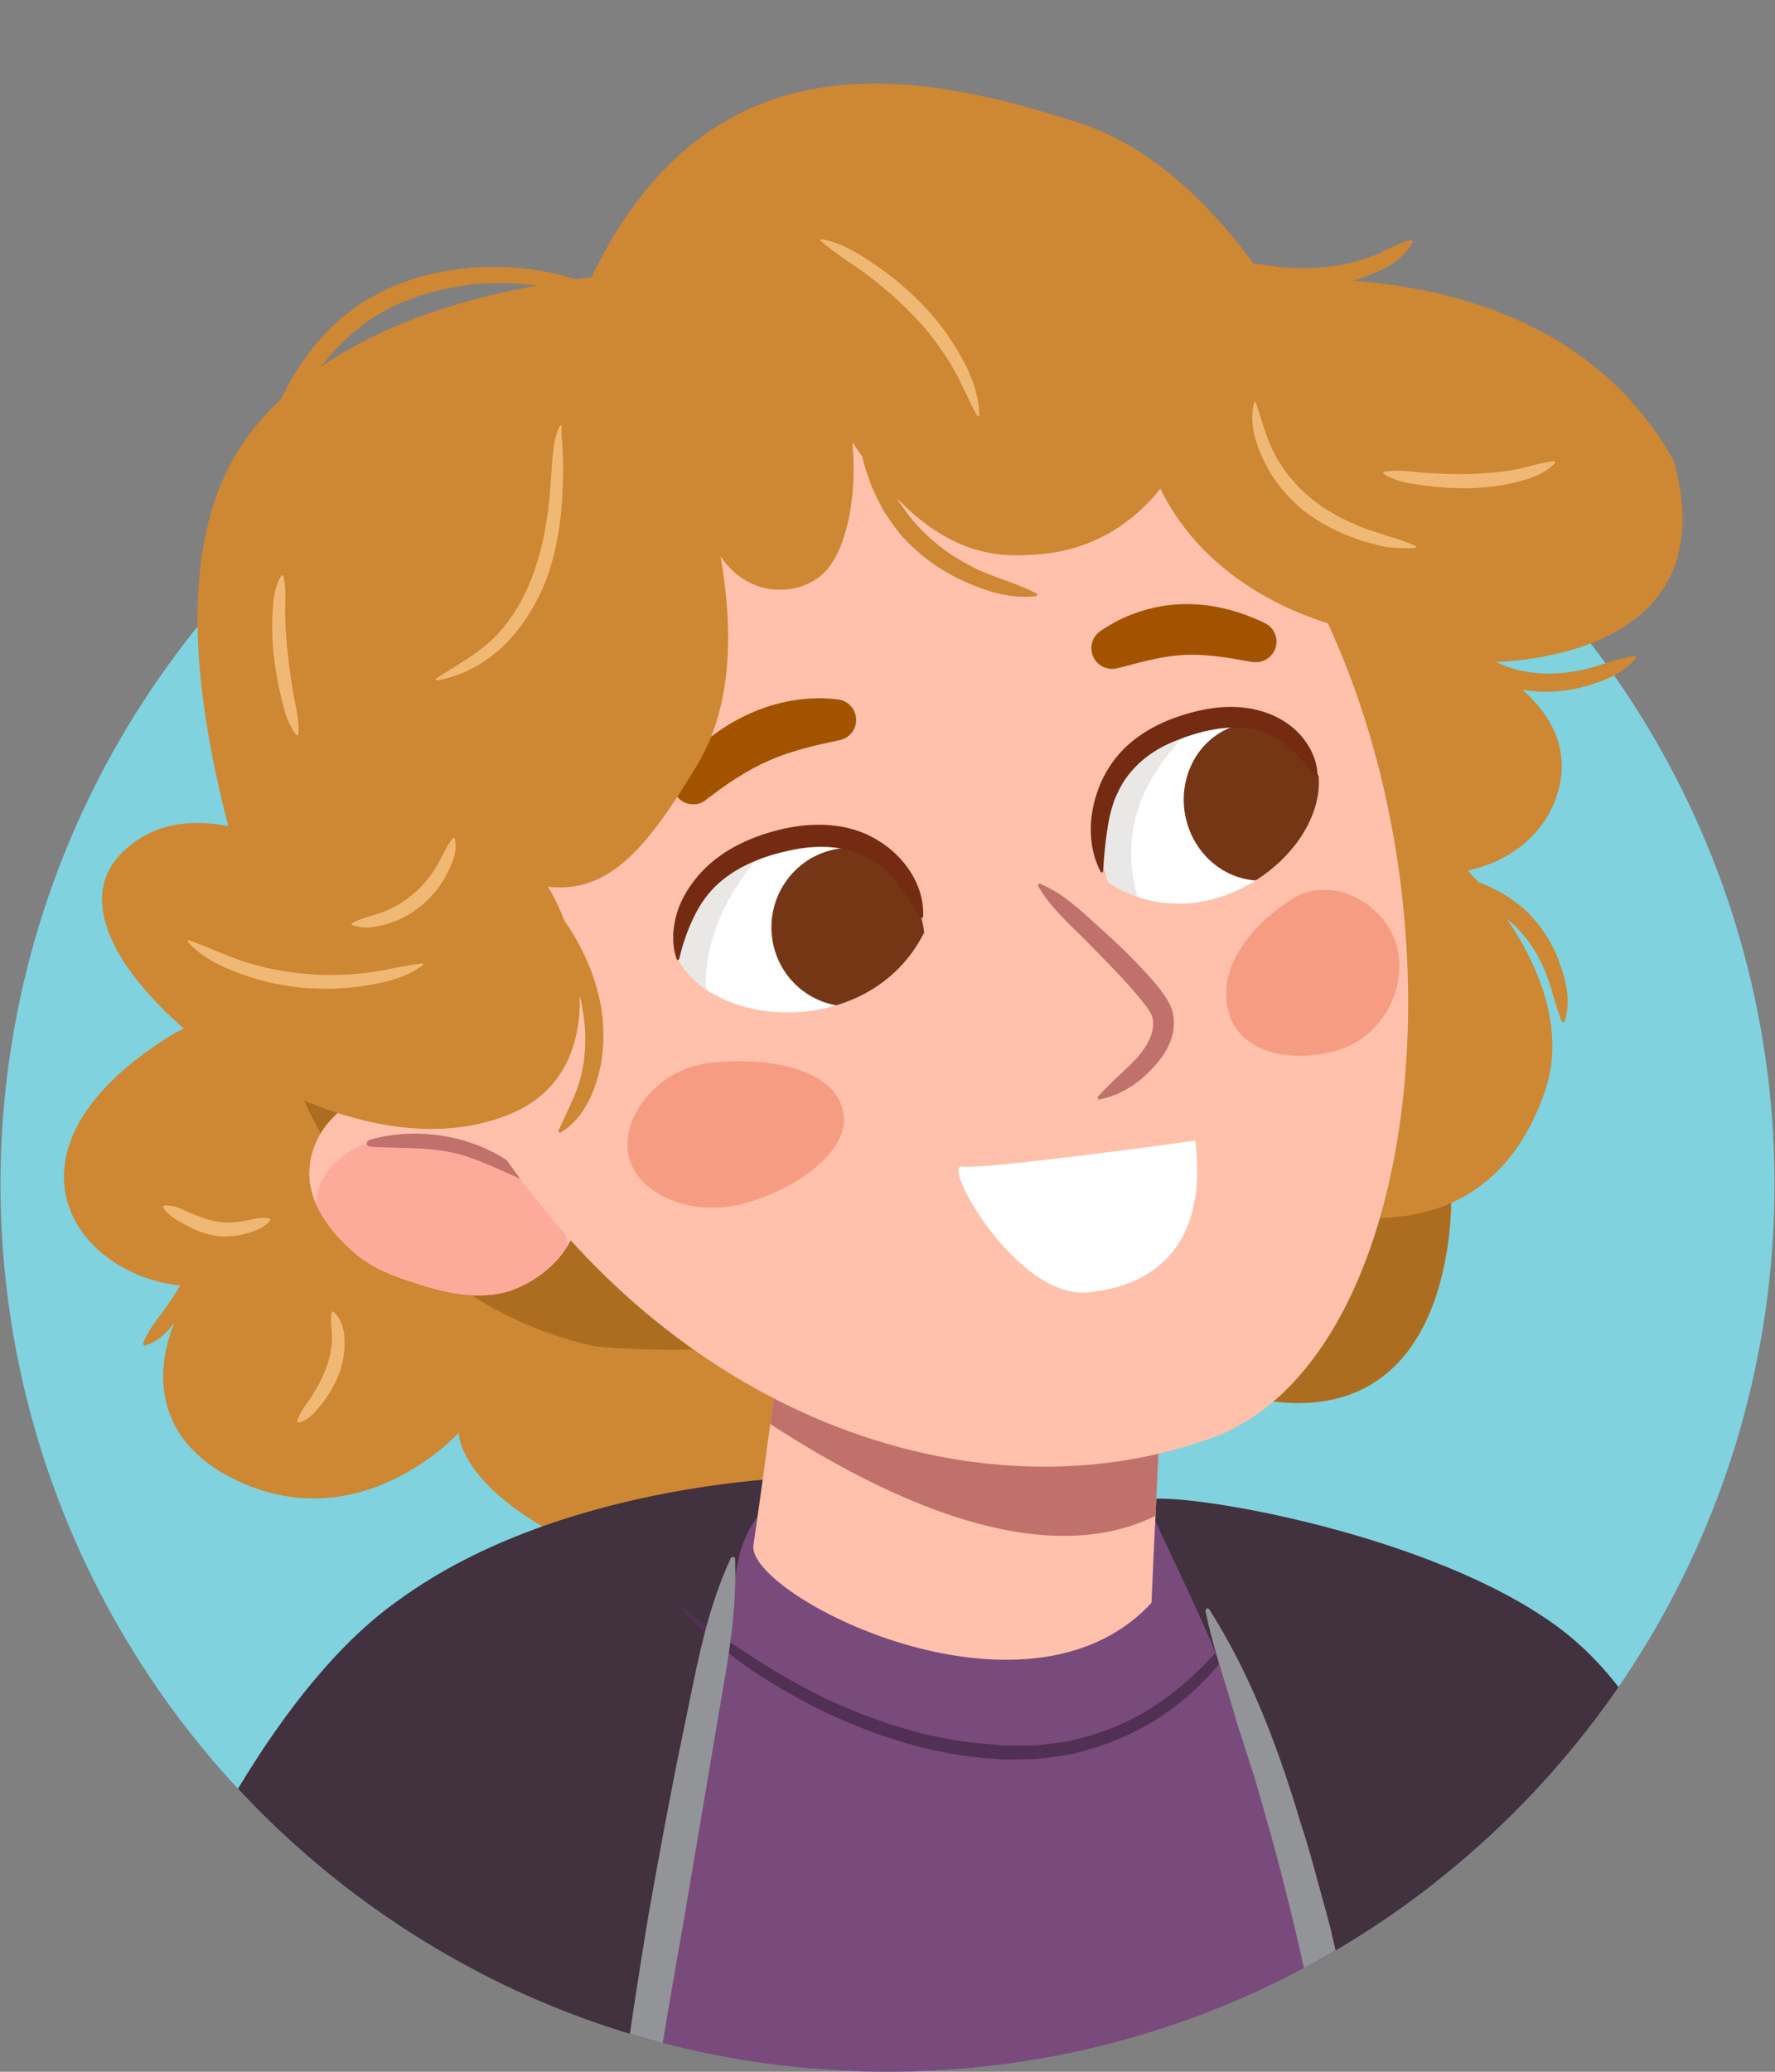 <?xml version="1.0" encoding="utf-8"?>
<!-- Generator: Adobe Illustrator 24.3.0, SVG Export Plug-In . SVG Version: 6.00 Build 0)  -->
<svg version="1.1" id="Artwork" xmlns="http://www.w3.org/2000/svg" xmlns:xlink="http://www.w3.org/1999/xlink" x="0px" y="0px"
	 viewBox="0 0 150 175" style="enable-background:new 0 0 150 175;" xml:space="preserve">
<rect x="0" y="0" width="150" height="175" fill="#808080" stroke="none"/>
<g>
	<defs>
		<path id="SVGID_27_" d="M0.04,100.04C0.04,141.44,33.6,175,75,175s74.96-33.56,74.96-74.96c0-18.11-2.53-108.42-2.53-108.42
			L2.71-8.75C2.71-8.75,0.04,81.12,0.04,100.04z"/>
	</defs>
	<clipPath id="SVGID_2_">
		<use xlink:href="#SVGID_27_"  style="overflow:visible;"/>
	</clipPath>
	<circle style="clip-path:url(#SVGID_2_);fill:#7FD2DE;" cx="75" cy="100.04" r="74.96"/>
	<g style="clip-path:url(#SVGID_2_);">
		<path style="fill:#CE8732;" d="M122.63,100.36c0,0,0.95,18.17-12.98,18.16c-9.43-0.01-27.99-11.28-27.99-11.28l39.14-9.18
			L122.63,100.36z"/>
		<path style="opacity:0.64;fill:#995E17;" d="M122.63,100.36c0,0,0.95,18.17-12.98,18.16c-9.43-0.01-27.99-11.28-27.99-11.28
			l39.14-9.18L122.63,100.36z"/>
		<path style="fill:#CE8732;" d="M88.13,115.57c-1.39-0.5-8.01,5.73-15.88,10.79c-6.75,4.35-14.42,7.82-20.48,5.42
			c-13.12-5.21-13-10.76-13-10.76s-7.88,8.73-18.19,4.29c-10.31-4.44-6.51-14.08-3.86-16.66c-9.77,0.12-18.48-11.04-2.4-21.11
			C32.89,75.9,88.13,115.57,88.13,115.57z"/>
		<path style="opacity:0.64;fill:#995E17;" d="M70.16,105.89c0,0-28.6-35.2-46.02-22.48c-3,2.19,5.36,25.85,26.16,30.31
			c0,0,21.21,2.28,24.22-5.9"/>
		<path style="fill:#794A7C;" d="M116.83,133.77c-6.61-5.82-44.67-9.86-62.34-5c-17.67,4.86-21.28,124.29-23.33,140.27
			c-2.06,15.99,35.82,29.65,63.98,24.52c28.16-5.13,34.76-13,34.76-13S122.65,138.9,116.83,133.77z"/>
		<path style="fill:#42313E;" d="M68.71,124.75c0,0-5.29,1.53-6.35,7.18c-1.06,5.65-15.53,71.76-9.18,126.12S1.29,198.4,1.29,198.4
			s12.35-49.18,32.47-63.29C47.88,124.87,68.71,124.75,68.71,124.75z"/>
		<g>
			<path style="fill:#513153;" d="M57.58,135.76c1.9,1.46,3.86,2.81,5.85,4.1c1.99,1.29,4.04,2.49,6.17,3.53
				c4.28,2.02,8.84,3.51,13.54,3.9l1.76,0.16l1.75-0.01l0.88-0.01c0.29-0.02,0.58-0.07,0.87-0.1l1.74-0.22
				c2.28-0.48,4.49-1.28,6.52-2.45c4.04-2.39,7.27-5.99,9.74-10.06l0.13,0.06c-0.41,1.14-0.96,2.23-1.6,3.26
				c-0.32,0.51-0.66,1.02-1.01,1.52c-0.38,0.47-0.74,0.97-1.15,1.42c-1.59,1.85-3.47,3.46-5.59,4.71c-2.12,1.24-4.44,2.12-6.84,2.65
				l-1.83,0.25c-0.3,0.04-0.61,0.09-0.91,0.12l-0.92,0.02l-1.84,0.03l-1.82-0.15c-4.87-0.45-9.54-2.04-13.89-4.15
				c-4.31-2.19-8.43-4.86-11.66-8.48L57.58,135.76z"/>
		</g>
		<path style="fill:#42313E;" d="M149.71,217.04c-1.14-26.5,0.18-66.28-18.18-79.7c-10.51-7.68-30.5-11.15-34.24-10.71
			c-2.22,0.27,18.34,27.62,19.73,81.73c1.24,48.23-3.69,76.11-1.49,80.58c12.59-2.22,34.18-4.37,37.65-9.35
			C156.65,274.62,149.71,217.04,149.71,217.04z"/>
		<path style="fill:#FFC1AB;" d="M98.55,109.83c0,0-31.23-5.45-31.55-3.5c-0.31,1.95-2.69,20.02-3.33,24.18
			c-0.64,4.17,23.02,16.39,33.64,4.88C97.63,127.73,98.55,109.83,98.55,109.83z"/>
		<g>
			<path style="fill:#929497;" d="M62.12,131.67c0.2,5.29-0.95,10.3-1.77,15.38l-2.57,15.21c-0.91,5.06-1.74,10.13-2.6,15.19
				c-0.43,2.53-0.77,5.07-1.21,7.6l-0.34,1.89l-0.4,1.89c-0.28,1.26-0.54,2.51-0.94,3.78l0,0.01c-0.03,0.1-0.14,0.15-0.24,0.12
				c-0.07-0.02-0.12-0.08-0.13-0.15c-0.82-5.24-0.04-10.41,0.6-15.52c0.64-5.12,1.44-10.22,2.28-15.31
				c0.9-5.08,1.83-10.15,2.88-15.19c1.07-5.04,1.85-10.14,4.07-14.95c0.04-0.09,0.16-0.14,0.25-0.09
				C62.08,131.54,62.12,131.6,62.12,131.67z"/>
		</g>
		<g>
			<defs>
				<path id="SVGID_29_" d="M98.55,109.83c0,0-31.23-5.45-31.55-3.5c-0.31,1.95-2.69,20.02-3.33,24.18
					c-0.64,4.17,23.02,16.39,33.64,4.88C97.63,127.73,98.55,109.83,98.55,109.83z"/>
			</defs>
			<clipPath id="SVGID_4_">
				<use xlink:href="#SVGID_29_"  style="overflow:visible;"/>
			</clipPath>
			<path style="clip-path:url(#SVGID_4_);fill:#C1716B;" d="M106.71,115.81c-1.52,6.72-10.24,25.88-43.76,3.06
				c-15.82-10.77,1.67-11.75,1.67-11.75S108.54,107.71,106.71,115.81z"/>
		</g>
		<path style="fill:#CE8732;" d="M97.35,24.98c2.16-0.79,32.52-6.88,44.11,13.97c4.85,17.66-16.32,16.99-16.32,16.99
			s8.78,3.9,6.44,11.2c-2.07,6.47-11.42,9.96-22.95,2.49C101.41,64.96,97.35,24.98,97.35,24.98z"/>
		<path style="fill:#CE8732;" d="M114.04,67.53c3.75-1.51,20.6,12.86,16.51,24.67c-4.83,13.95-17.87,10.63-21.79,9.61
			S95.64,74.93,114.04,67.53z"/>
		<g>
			<path style="fill:#F8B5A2;" d="M26.16,98.67c0.29-3.63,3.56-6.26,6.9-7.04c3.09-0.81,5.23-1.01,9.68,1.87
				c2.43,1.58,4.97,3.33,5.9,6.04c1.32,3.89-1.15,7.71-5.11,9.33c-2.28,0.93-5.08,0.52-7.29-0.14c-1.99-0.59-4.29-1.31-5.9-2.59
				C28.12,104.36,25.92,101.64,26.16,98.67z"/>
			<g>
				<defs>
					<path id="SVGID_31_" d="M26.16,98.67c0.29-3.63,3.34-6.2,7.21-6.8c0.36-0.06,4.59-1.15,9.37,1.63c2.52,1.46,4.97,3.33,5.9,6.04
						c1.32,3.89-1.15,7.71-5.11,9.33c-2.28,0.93-5.08,0.52-7.29-0.14c-1.99-0.59-4.29-1.31-5.9-2.59
						C28.12,104.36,25.92,101.64,26.16,98.67z"/>
				</defs>
				<use xlink:href="#SVGID_31_"  style="overflow:visible;fill:#FFC1AB;"/>
				<clipPath id="SVGID_6_">
					<use xlink:href="#SVGID_31_"  style="overflow:visible;"/>
				</clipPath>
				<path style="clip-path:url(#SVGID_6_);fill:#FDAA9B;" d="M26.73,101.55c0.17-2.94,3.04-5.07,6.41-5.55
					c6.01-0.87,11.65,2.75,13.98,6.74c1.21,2.08,1.35,4.83-0.64,6.97c-1.29,1.39-3.63,2.02-5.37,1.51c-3.05,0.59-6.07-0.39-8.5-1.59
					C29.13,107.91,26.52,105.26,26.73,101.55z"/>
			</g>
			<path style="fill:#C1716B;" d="M31.28,96.26c4.79-1.33,10.09,0.09,12.96,2.89c0.45,0.44,0.23,0.63-0.43,0.35
				c-1.88-0.8-3.56-1.7-5.68-2.16c-2.17-0.47-4.55-0.33-6.84-0.48C30.93,96.84,30.87,96.37,31.28,96.26z"/>
		</g>
		<g>
			<path style="fill:#FFC1AB;" d="M113.6,55.88c10.1,25.24,5.73,58.61-10.6,65.36c-20.29,7.74-47.66-1.39-63.53-28.46
				c-15.38-26.23-1.59-52.76,20.57-62.51C82.21,20.53,102.57,28.32,113.6,55.88z"/>
			<path style="fill:#F69C83;" d="M117.95,79.63c1.15,3.49-0.99,7.81-4.66,9c-3.67,1.19-8.25,0.57-9.4-2.92
				c-1.15-3.5,1.39-7.27,5.24-9.73C112.41,73.87,116.8,76.13,117.95,79.63z"/>
			<path style="fill:#F69C83;" d="M53.16,97.78c0.84,3.26,5.57,5.14,10.04,3.79c4.48-1.35,8.86-4.58,8.02-7.84
				c-0.84-3.26-5.67-4.49-11.07-3.97C55.54,90.2,52.31,94.52,53.16,97.78z"/>
			<g>
				<path style="fill:#FFFFFF;" d="M57.29,81c3.08,5.96,16.3,6.8,20.81-2.23C75.58,67.98,57.8,67.78,57.29,81z"/>
				<g>
					<defs>
						<path id="SVGID_33_" d="M57.29,81c3.08,5.96,16.3,6.8,20.81-2.23C76.76,67.75,57.8,67.78,57.29,81z"/>
					</defs>
					<clipPath id="SVGID_8_">
						<use xlink:href="#SVGID_33_"  style="overflow:visible;"/>
					</clipPath>
					<path style="opacity:0.1;clip-path:url(#SVGID_8_);fill:#24140B;" d="M59.74,84.39c0,0-1.09-5.52,4.09-11.66
						c5.2-6.16,11.82-4.39,11.71-4.46c-0.1-0.06,0.1-2.45,0.1-2.45l-7.66-4.45l-8.55,5.19l-5.05,9l-1.66,6.04l4.67,5.2L59.74,84.39z
						"/>
					<path style="clip-path:url(#SVGID_8_);fill:#753616;" d="M78.33,77.14c0.63,3.64-1.78,7.12-5.38,7.77
						c-3.6,0.65-7.03-1.78-7.66-5.42c-0.63-3.64,1.78-7.12,5.38-7.77C74.27,71.07,77.7,73.5,78.33,77.14z"/>
				</g>
			</g>
			<g>
				<path style="fill:#FFFFFF;" d="M111.44,65.55c0.55,6.7-9.63,14.33-17.81,8.98C90.19,64.01,104.33,54.54,111.44,65.55z"/>
				<g>
					<defs>
						<path id="SVGID_35_" d="M111.44,65.55c0.55,6.7-9.63,14.33-17.81,8.98C90.19,64.01,104.33,54.54,111.44,65.55z"/>
					</defs>
					<clipPath id="SVGID_10_">
						<use xlink:href="#SVGID_35_"  style="overflow:visible;"/>
					</clipPath>
					<path style="opacity:0.1;clip-path:url(#SVGID_10_);fill:#24140B;" d="M106.49,58.79c0,0-5.21,0.37-9.08,6.84
						c-3.89,6.5-0.34,12.32-0.43,12.24c-0.09-0.08-2.14,0.71-2.14,0.71l-6.23-6.14l2.03-9.43l6.44-7.08l4.84-3.1l6,3.11
						L106.49,58.79z"/>
					<path style="clip-path:url(#SVGID_10_);fill:#753616;" d="M100.52,70.12c1.34,3.44,5.03,5.14,8.24,3.81
						c3.21-1.33,4.74-5.2,3.4-8.64c-1.34-3.44-5.03-5.15-8.24-3.81C100.7,62.81,99.18,66.68,100.52,70.12z"/>
				</g>
			</g>
			<g>
				<path style="fill:#C1716B;" d="M87.85,74.63c2.02,0.84,3.5,2.3,5.05,3.69c1.55,1.39,3.04,2.83,4.45,4.42
					c0.36,0.4,0.69,0.82,1.01,1.28c0.16,0.24,0.32,0.47,0.47,0.77c0.07,0.13,0.15,0.33,0.21,0.5c0.04,0.16,0.08,0.32,0.11,0.48
					c0.23,1.34-0.31,2.61-0.97,3.53c-1.38,1.83-3.16,3.18-5.34,3.58l-0.1-0.2c0.72-0.81,1.46-1.49,2.18-2.17
					c0.72-0.67,1.42-1.35,1.9-2.13c0.49-0.77,0.73-1.59,0.59-2.31c-0.07-0.59-0.82-1.42-1.43-2.16c-1.31-1.52-2.76-2.98-4.2-4.44
					c-1.44-1.46-3.01-2.79-4.09-4.69L87.85,74.63z"/>
			</g>
			<path style="fill:#742B11;" d="M77.79,77.48c-0.67-1.07-1.32-2.05-2.04-2.94c-0.72-0.89-1.55-1.66-2.54-2.15
				c-1.97-1.02-4.34-1.05-6.61-0.52c-2.29,0.49-4.5,1.41-6.13,2.98c-0.81,0.79-1.43,1.74-1.91,2.77c-0.49,1.03-0.87,2.15-1.16,3.37
				l0,0.01c-0.02,0.06-0.08,0.1-0.14,0.09c-0.04-0.01-0.07-0.04-0.08-0.08c-0.43-1.26-0.35-2.63,0.03-3.91
				c0.4-1.28,1.15-2.45,2.06-3.43c1.86-2,4.41-3.08,6.92-3.66c2.51-0.56,5.43-0.55,7.84,0.88c2.37,1.36,4.11,3.87,3.98,6.54
				c0,0.07-0.06,0.12-0.12,0.11c-0.04,0-0.07-0.02-0.09-0.05L77.79,77.48z"/>
			<path style="fill:#742B11;" d="M111.12,65.57c-0.73-0.99-1.49-1.84-2.33-2.54c-0.83-0.7-1.8-1.21-2.86-1.42
				c-2.13-0.43-4.44,0.1-6.57,0.96c-2.1,0.81-3.89,2.26-4.85,4.26c-0.5,0.99-0.76,2.09-0.93,3.22c-0.18,1.13-0.28,2.3-0.36,3.53
				l0,0.01c0,0.06-0.06,0.11-0.12,0.11c-0.04,0-0.08-0.03-0.09-0.06c-1.19-2.29-1.03-5.08,0.01-7.5c0.53-1.21,1.31-2.33,2.31-3.22
				c0.99-0.89,2.15-1.56,3.34-2.06c2.34-0.91,4.99-1.54,7.64-0.87c1.3,0.33,2.56,1,3.48,1.98c0.91,0.98,1.52,2.22,1.55,3.53
				c0,0.06-0.05,0.12-0.11,0.12c-0.04,0-0.07-0.02-0.1-0.05L111.12,65.57z"/>
			<g>
				<path style="fill:#A35300;" d="M57.18,65.14c1.54-1.98,3.6-3.68,6.01-4.79c2.4-1.12,5.1-1.59,7.63-1.27
					c0.96,0.12,1.64,0.99,1.52,1.95c-0.1,0.76-0.67,1.35-1.38,1.49l-0.04,0.01c-2.13,0.44-4.09,0.9-5.95,1.72
					c-1.86,0.81-3.58,1.98-5.31,3.31l-0.02,0.02c-0.76,0.59-1.85,0.45-2.44-0.32C56.68,66.63,56.7,65.75,57.18,65.14z"/>
			</g>
			<g>
				<path style="fill:#A35300;" d="M105.8,55.92c-1.02-0.19-2.01-0.36-2.97-0.48c-0.96-0.12-1.88-0.16-2.78-0.12
					c-0.9,0.06-1.8,0.18-2.72,0.4c-0.92,0.19-1.87,0.47-2.87,0.72l-0.06,0.01c-0.94,0.23-1.89-0.34-2.12-1.28
					c-0.18-0.72,0.12-1.46,0.7-1.86c1.91-1.32,4.34-2.2,6.89-2.28c1.27-0.04,2.52,0.11,3.7,0.4c1.18,0.28,2.28,0.7,3.32,1.2
					c0.87,0.42,1.23,1.46,0.81,2.32c-0.35,0.72-1.13,1.09-1.88,0.96L105.8,55.92z"/>
			</g>
			<path style="fill:#FFFFFF;" d="M101.01,96.35c0,0-17.93,2.48-19.71,2.19s4.63,11.21,10.64,10.63
				C97.94,108.58,102.05,104.82,101.01,96.35z"/>
		</g>
		<path style="fill:#CE8732;" d="M10.43,71.91c2.53-2.41,5.63-2.73,8.86-2.13c-2.42-9.44-5.12-24.21,1.89-33.24
			c6.69-8.63,18.51-11.83,28.82-13.13c0.05-0.11,0.1-0.22,0.16-0.34C60.38,2.23,78.34,6.23,91.24,10.4
			c11.91,3.85,19.28,19.06,20.34,21.38c4.48,2.65,8.4,6.61,9.21,10.6c2.22,10.97,0.5,11.17,0.5,11.17
			c-1.69,1.19-17.41-0.38-23.23-12.27c-2.26,2.83-5.57,5.13-10.13,5.53c-3.92,0.34-9.31,0.33-15.9-9.45
			c0.42,4.33-0.41,8.67-2.09,10.69c-1.92,2.31-6.51,2.74-9.05-1.06c0.97,5.53,1.23,12.38-2.02,17.71
			c-3.94,6.46-7.15,10.81-12.56,10.21c3.15,5.17,5.05,15.82-3.22,19.2c-11.83,4.85-26.07-5.98-26.07-5.98
			C9.64,82.2,6.27,75.87,10.43,71.91z"/>
		<g>
			<path style="fill:#929497;" d="M116.84,212.98c-0.6-3.28-0.96-6.53-1.27-9.79c-0.14-1.63-0.3-3.26-0.42-4.89l-0.49-4.88
				c-0.75-6.5-1.69-12.96-2.91-19.38c-1.13-6.43-2.64-12.79-4.35-19.08l-1.35-4.7l-1.5-4.66c-0.45-1.57-0.92-3.14-1.42-4.7
				c-0.47-1.57-0.91-3.16-1.26-4.8l0-0.01c-0.02-0.1,0.04-0.2,0.14-0.22c0.08-0.02,0.15,0.02,0.19,0.08
				c3.58,5.63,5.9,11.91,7.78,18.25c0.53,1.57,0.96,3.17,1.39,4.77c0.43,1.6,0.91,3.19,1.27,4.8l1.11,4.84
				c0.37,1.61,0.65,3.25,0.98,4.87c1.18,6.51,2.1,13.07,2.64,19.67c0.5,6.58,1.09,13.22-0.15,19.83c-0.02,0.1-0.12,0.17-0.22,0.15
				C116.91,213.12,116.86,213.06,116.84,212.98L116.84,212.98z"/>
		</g>
		<g>
			<path style="fill:#CE8732;" d="M45.51,75.81c1.7,0.95,2.7,2.61,3.57,4.25c0.87,1.66,1.48,3.47,1.77,5.35
				c0.26,1.88,0.19,3.84-0.36,5.68c-0.52,1.83-1.5,3.64-3.18,4.61l-0.14-0.13c0.75-1.72,1.58-3.16,1.97-4.84
				c0.38-1.66,0.42-3.4,0.15-5.09c-0.24-1.7-0.77-3.37-1.48-4.96c-0.72-1.61-1.75-2.98-2.45-4.74L45.51,75.81z"/>
		</g>
		<g>
			<path style="fill:#CE8732;" d="M87.61,50.35c-1.02,0.12-2.06,0.05-3.06-0.17c-1-0.24-1.98-0.58-2.92-1.01
				c-1.9-0.82-3.66-2.04-5.1-3.56c-0.74-0.76-1.31-1.64-1.89-2.51c-0.48-0.93-0.98-1.85-1.27-2.85c-0.39-0.97-0.57-1.99-0.75-3
				c-0.14-1.02-0.06-2.06,0.1-3.07l0.19-0.01c0.79,1.92,1,3.82,1.77,5.6c0.3,0.91,0.82,1.71,1.26,2.56
				c0.54,0.77,1.07,1.56,1.74,2.22c1.28,1.39,2.84,2.5,4.55,3.36c1.72,0.89,3.58,1.27,5.44,2.26L87.61,50.35z"/>
		</g>
		<g>
			<path style="fill:#CE8732;" d="M122.28,52.65c1.29,0.98,2.12,2.08,3.35,2.83c1.2,0.74,2.55,1.2,3.95,1.34
				c1.4,0.18,2.85,0.05,4.26-0.26c1.43-0.32,2.73-0.93,4.33-1.16l0.1,0.16c-1.04,1.29-2.56,1.9-4.08,2.35
				c-1.53,0.46-3.17,0.63-4.79,0.46c-1.62-0.2-3.23-0.76-4.56-1.74c-1.31-0.95-2.52-2.23-2.72-3.9L122.28,52.65z"/>
		</g>
		<g>
			<path style="fill:#CE8732;" d="M52.14,25.2c-2.09-0.29-4.11-0.74-6.13-1c-2.02-0.29-4.05-0.39-6.05-0.18
				c-1.99,0.23-4,0.68-5.83,1.47c-0.95,0.32-1.78,0.86-2.64,1.36c-0.42,0.25-0.79,0.59-1.19,0.89l-0.59,0.45l-0.53,0.52
				c-1.48,1.33-2.63,3.01-3.61,4.76c-1,1.75-1.7,3.67-2.27,5.62c-0.58,1.95-0.88,3.98-1.1,6.01c-0.21,2.03-0.35,4.08-0.32,6.17
				l-0.19,0.03c-0.6-2.03-0.77-4.17-0.69-6.29c0.1-2.12,0.4-4.23,0.96-6.29c1.05-4.1,2.98-8.13,6.14-11.15l0.58-0.57l0.65-0.5
				c0.44-0.32,0.85-0.68,1.32-0.96c0.95-0.54,1.88-1.12,2.91-1.47c2.01-0.85,4.12-1.25,6.26-1.46c2.14-0.16,4.3-0.06,6.39,0.36
				c2.09,0.41,4.08,1.14,5.98,2.03L52.14,25.2z"/>
		</g>
		<g>
			<path style="fill:#CE8732;" d="M132.01,86.33c-0.69-1.64-0.92-3.2-1.6-4.68c-0.67-1.45-1.58-2.78-2.78-3.8
				c-1.17-1.04-2.59-1.81-4.13-2.29c-1.55-0.48-3.15-0.56-4.84-1.13l-0.01-0.19c1.7-0.61,3.5-0.44,5.23-0.02
				c1.74,0.42,3.4,1.27,4.78,2.45c1.37,1.2,2.41,2.76,3.05,4.43c0.62,1.66,1.08,3.47,0.5,5.22L132.01,86.33z"/>
		</g>
		<g>
			<path style="fill:#EFB875;" d="M47.47,35.98c-0.05,0.52,0.01,1.03,0.05,1.57c0.03,0.53,0.06,1.07,0.07,1.61
				c0.02,1.08-0.04,2.16-0.1,3.25c-0.15,2.17-0.53,4.36-1.29,6.45c-0.78,2.07-1.97,4.02-3.55,5.6c-1.59,1.57-3.64,2.68-5.8,3.03
				l-0.05-0.14c1.83-1.2,3.65-2.14,5.11-3.64c1.42-1.5,2.47-3.31,3.16-5.27c0.73-1.95,1.11-4.03,1.34-6.13
				c0.11-1.05,0.16-2.11,0.24-3.18c0.11-1.05,0.13-2.18,0.7-3.22L47.47,35.98z"/>
		</g>
		<g>
			<path style="fill:#EFB875;" d="M23.94,48.62c0.31,1.2,0.12,2.27,0.16,3.4c0.04,1.11,0.09,2.23,0.24,3.34
				c0.11,1.11,0.28,2.22,0.47,3.33c0.2,1.11,0.5,2.18,0.41,3.39l-0.14,0.05c-0.79-0.96-1.04-2.1-1.32-3.22
				c-0.28-1.12-0.47-2.27-0.62-3.42c-0.13-1.15-0.17-2.32-0.12-3.48c0.06-1.16,0.1-2.36,0.77-3.41L23.94,48.62z"/>
		</g>
		<g>
			<path style="fill:#EFB875;" d="M35.77,81.49c-1.43,1.13-3.23,1.5-4.96,1.78c-1.75,0.27-3.53,0.31-5.3,0.16
				c-1.76-0.18-3.51-0.55-5.17-1.17c-1.65-0.61-3.3-1.38-4.5-2.73l0.08-0.12c1.68,0.57,3.15,1.32,4.77,1.84
				c1.6,0.5,3.26,0.84,4.94,0.99c1.67,0.17,3.37,0.14,5.04-0.03c1.69-0.17,3.28-0.64,5.04-0.84L35.77,81.49z"/>
		</g>
		<g>
			<path style="fill:#EFB875;" d="M38.43,70.8c0.27,1.13-0.22,2.15-0.7,3.09c-0.49,0.95-1.19,1.81-2.01,2.52
				c-0.84,0.69-1.79,1.27-2.83,1.57c-0.5,0.2-1.04,0.28-1.56,0.36c-0.53,0.05-1.07-0.03-1.59-0.19l-0.01-0.15
				c0.97-0.55,1.91-0.64,2.79-1.03c0.89-0.34,1.7-0.86,2.41-1.47c0.73-0.6,1.34-1.34,1.86-2.15c0.52-0.82,0.81-1.72,1.49-2.57
				L38.43,70.8z"/>
		</g>
		<g>
			<path style="fill:#EFB875;" d="M69.41,20.2c1.79,0.3,3.26,1.3,4.7,2.27c1.44,0.99,2.78,2.14,4,3.41
				c1.22,1.27,2.25,2.72,3.11,4.26c0.88,1.52,1.52,3.23,1.54,5.01l-0.14,0.03c-0.23-0.38-0.43-0.77-0.62-1.15
				c-0.16-0.39-0.35-0.77-0.55-1.14l-0.54-1.13l-0.62-1.09c-0.89-1.41-1.88-2.77-3.06-3.96c-1.15-1.22-2.42-2.33-3.76-3.36
				c-1.35-1.03-2.81-1.85-4.13-3.02L69.41,20.2z"/>
		</g>
		<g>
			<path style="fill:#EFB875;" d="M106.12,33.96c0.53,1.6,0.9,3.13,1.67,4.54c0.76,1.39,1.8,2.61,3.03,3.62l0.96,0.71
				c0.31,0.24,0.69,0.41,1.03,0.62c0.67,0.43,1.44,0.71,2.17,1.05c0.75,0.31,1.54,0.49,2.31,0.79c0.79,0.2,1.57,0.47,2.36,0.84
				l-0.02,0.15c-0.85,0.06-1.71,0.02-2.55-0.08c-0.82-0.2-1.66-0.4-2.46-0.68c-1.61-0.58-3.17-1.36-4.54-2.45
				c-1.33-1.12-2.48-2.49-3.23-4.06c-0.75-1.55-1.32-3.3-0.86-5.03L106.12,33.96z"/>
		</g>
		<g>
			<path style="fill:#EFB875;" d="M116.93,39.85c1.3-0.22,2.47,0.03,3.69,0.1c1.21,0.07,2.42,0.13,3.62,0.08
				c1.2-0.03,2.4-0.13,3.58-0.32c1.18-0.22,2.26-0.61,3.55-0.77l0.07,0.13c-0.9,0.99-2.18,1.38-3.4,1.69
				c-1.24,0.3-2.51,0.42-3.77,0.48c-1.26,0.02-2.52-0.05-3.76-0.21c-1.24-0.18-2.5-0.28-3.62-1.04L116.93,39.85z"/>
		</g>
		<g>
			<path style="fill:#CE8732;" d="M104.33,22.25c1.43-0.16,2.63,0.2,3.91,0.31c1.27,0.11,2.54,0.12,3.79-0.01
				c1.26-0.09,2.48-0.4,3.66-0.81l0.88-0.34c0.27-0.15,0.56-0.29,0.84-0.42c0.6-0.23,1.14-0.56,1.87-0.71l0.12,0.15
				c-0.68,1.28-1.9,2.09-3.18,2.61c-1.27,0.57-2.64,0.94-4.03,1.08c-1.38,0.12-2.78,0.08-4.13-0.15c-1.34-0.25-2.74-0.46-3.8-1.53
				L104.33,22.25z"/>
		</g>
		<g>
			<path style="fill:#CE8732;" d="M12.07,113.54c0.48-1.3,1.32-2.17,2.03-3.2c0.7-1.02,1.36-2.06,1.89-3.16
				c0.56-1.08,1-2.2,1.23-3.34c0.03-0.28,0.11-0.57,0.11-0.86c-0.01-0.28,0.02-0.57,0.01-0.85c-0.03-0.28-0.03-0.57-0.03-0.88
				c-0.04-0.29-0.07-0.6-0.07-0.96l0.17-0.1c0.27,0.22,0.5,0.49,0.72,0.78c0.18,0.3,0.29,0.64,0.41,0.98
				c0.15,0.69,0.15,1.4,0.07,2.09c-0.15,1.38-0.63,2.66-1.21,3.85c-0.61,1.18-1.34,2.28-2.17,3.29c-0.83,0.99-1.62,2.09-3.03,2.5
				L12.07,113.54z"/>
		</g>
		<g>
			<path style="fill:#CE8732;" d="M41.02,117.79c0.83,0.75,0.99,1.63,1.35,2.48c0.35,0.84,0.69,1.68,1.1,2.47
				c0.38,0.81,0.8,1.6,1.29,2.31c0.51,0.73,1.07,1.27,1.53,2.23l-0.09,0.17c-1.15,0.01-1.92-0.82-2.54-1.55
				c-0.66-0.76-1.14-1.61-1.59-2.47c-0.42-0.88-0.76-1.78-1.02-2.7c-0.24-0.92-0.62-1.83-0.21-2.9L41.02,117.79z"/>
		</g>
		<g>
			<path style="fill:#EFB875;" d="M25.1,120.07c0.28-0.93,0.86-1.51,1.3-2.22c0.44-0.71,0.83-1.43,1.12-2.19
				c0.3-0.75,0.47-1.54,0.53-2.33c0.06-0.81-0.16-1.53-0.03-2.5l0.14-0.06c0.73,0.66,0.96,1.64,0.96,2.57
				c0.02,0.94-0.16,1.88-0.48,2.75c-0.35,0.86-0.8,1.66-1.36,2.38c-0.56,0.7-1.1,1.47-2.09,1.71L25.1,120.07z"/>
		</g>
		<g>
			<path style="fill:#EFB875;" d="M13.85,101.84c0.94-0.09,1.62,0.37,2.33,0.66c0.72,0.3,1.41,0.56,2.11,0.67
				c0.7,0.14,1.42,0.11,2.16,0c0.75-0.12,1.44-0.4,2.35-0.26l0.06,0.14c-0.57,0.72-1.38,0.97-2.19,1.18
				c-0.82,0.22-1.71,0.28-2.58,0.14c-0.87-0.16-1.67-0.49-2.38-0.89c-0.71-0.41-1.43-0.71-1.93-1.5L13.85,101.84z"/>
		</g>
	</g>
</g>
</svg>

